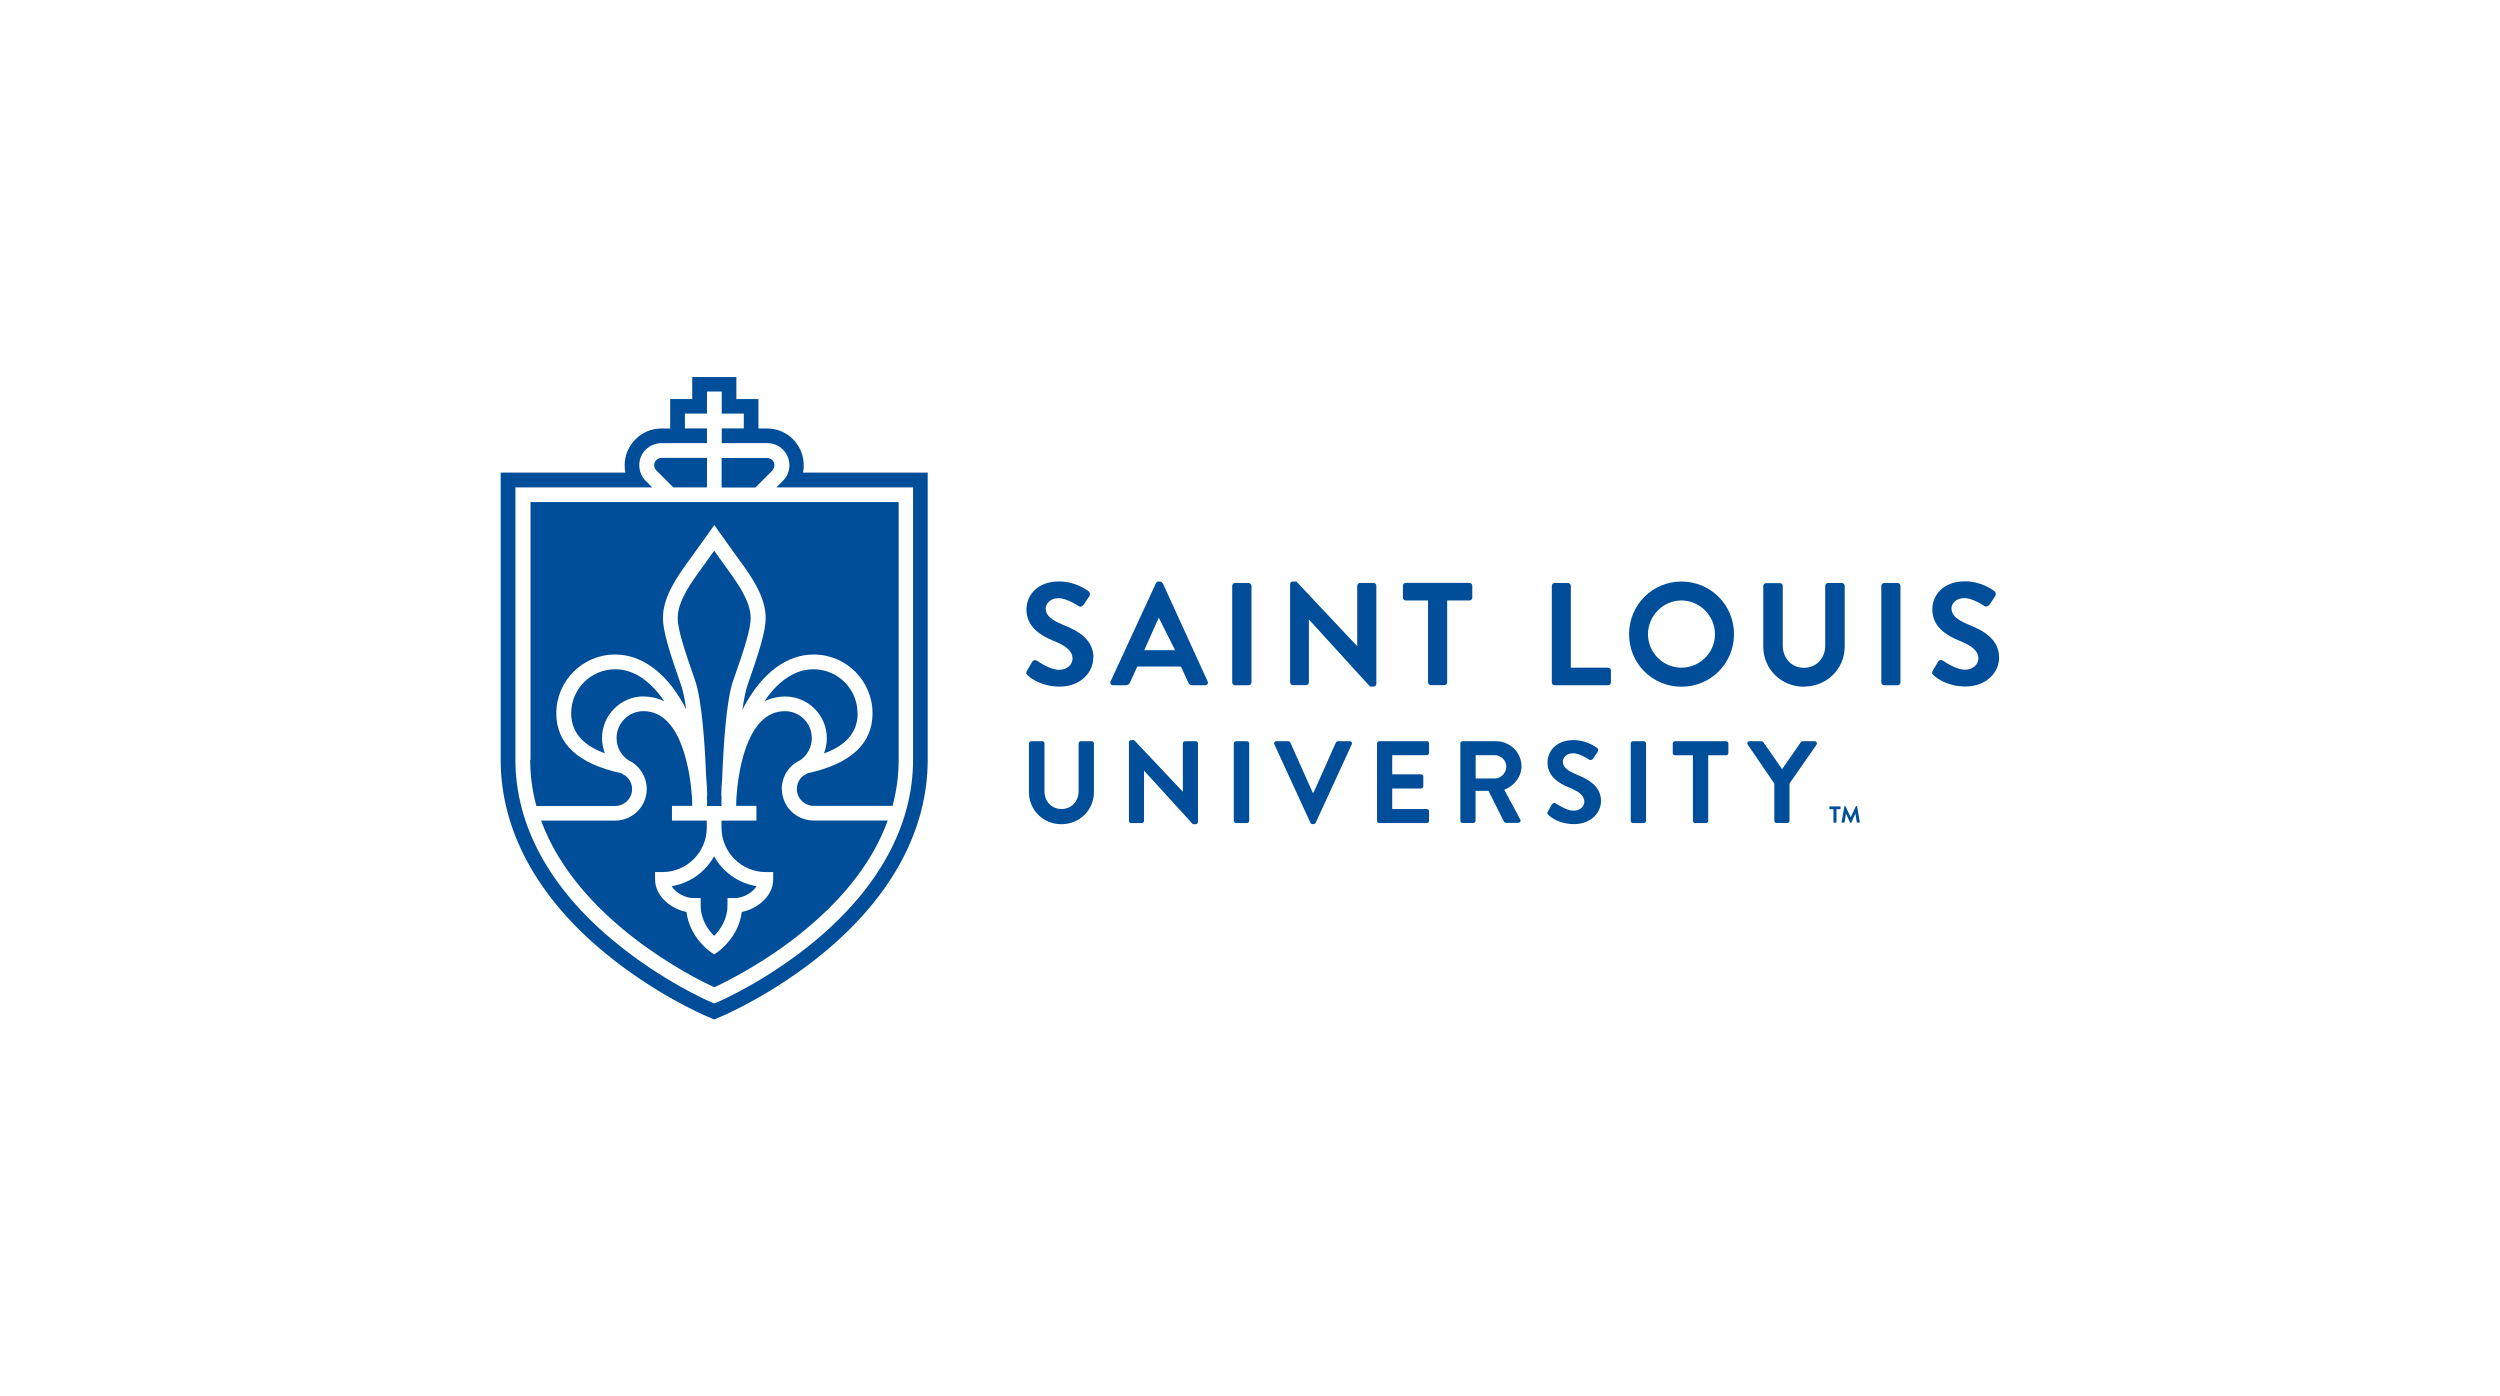 <?xml version="1.0" encoding="UTF-8"?><svg id="Layer_1" xmlns="http://www.w3.org/2000/svg" viewBox="0 0 222 124"><defs><style>.cls-1{fill:#004e99;}</style></defs><g id="SLU"><path class="cls-1" d="M57.15,61.85c.56,0,1.2.11,1.84.42-1.14-1.68-2.62-2.84-4.36-2.84-2.16,0-3.91,1.75-3.91,3.91,0,1.97,1.43,2.98,3,3.56-.17-.43-.26-.89-.26-1.36,0-2.04,1.66-3.7,3.7-3.7"/><path class="cls-1" d="M65.12,60.41c1.02-2.91,1.54-4.57,1.54-5.54,0-1.48-1.18-3.11-2.13-4.42l-.11-.15c-.37-.51-.73-1.01-1-1.4-.28.39-.63.88-1,1.4l-.11.15c-.95,1.31-2.13,2.94-2.13,4.42,0,.97.52,2.63,1.54,5.54.61,1.74.88,5.76.99,8.63.06.56.09,1.11.09,1.66h-.03c.02.28.02.51.02.69h-.01c0,.06,0,.12,0,.18h1.29c0-.06,0-.12,0-.18h-.01c0-.18,0-.41.02-.69h-.03c0-.52.03-1.04.08-1.57.11-2.87.36-6.95.98-8.71"/><path class="cls-1" d="M69.42,70.06c0-1.1.65-2.11,1.65-2.56.63-.44,1.02-1.18,1.02-1.96,0-1.32-1.07-2.39-2.39-2.39-3.55,0-4.2,5.95-4.31,7.73,0,.26-.01.49-.02.68h1.8v1.31h-3.1v.63c0,2.17,1.77,3.94,3.94,3.94h.65v.65c0,.8-.41,1.56-1.15,2.14-.49.38-1.06.64-1.64.75-.27,2.21-2,3.45-2.08,3.51l-.37.26-.38-.26c-.08-.06-1.81-1.29-2.08-3.51-.58-.11-1.15-.37-1.64-.75-.74-.58-1.15-1.34-1.15-2.14v-.65h.65c2.18,0,3.94-1.77,3.94-3.94v-.63h-3.09v-1.31h1.8c0-.21-.01-.46-.02-.74-.13-1.85-.8-7.67-4.31-7.67-1.32,0-2.39,1.07-2.39,2.39,0,.79.39,1.52,1.03,1.96.99.45,1.65,1.46,1.65,2.56,0,1.55-1.26,2.81-2.81,2.81h-6.57c3.24,8.88,13.61,13.99,15.38,14.8.97-.45,4.57-2.2,8.11-5.14,3.62-3,6.05-6.24,7.29-9.67h-6.59c-1.55,0-2.81-1.26-2.81-2.81"/><path class="cls-1" d="M59.78,43.28h3v-2.62h-4.04c-.17,0-.34.07-.46.19-.12.12-.19.29-.19.46s.07.34.19.46l1.5,1.5Z"/><path class="cls-1" d="M68.58,41.78c.12-.12.19-.29.19-.46s-.07-.34-.19-.46c-.12-.12-.29-.19-.46-.19h-4.04v2.62h3l1.5-1.5Z"/><path class="cls-1" d="M63.42,83.1c.46-.46,1.18-1.38,1.18-2.7v-.65h.65c.71,0,1.57-.45,1.93-1.06-1.62-.26-3-1.26-3.77-2.65-.77,1.39-2.15,2.39-3.77,2.65.36.6,1.22,1.06,1.93,1.06h.65v.65c0,1.31.72,2.24,1.19,2.7"/><path class="cls-1" d="M81.08,43.28v24.19c0,5.8-3.02,11.36-8.73,16.1-4.27,3.54-8.48,5.35-8.66,5.43l-.26.11-.26-.11c-.18-.07-4.39-1.89-8.66-5.43-5.72-4.73-8.74-10.3-8.74-16.1v-24.19h12.15l-.58-.58c-.37-.37-.57-.86-.57-1.39s.2-1.02.58-1.39c.36-.36.87-.57,1.39-.57h4.04v-1.31h-1.96v-1.31h1.96v-1.96h1.31v1.96h1.96v1.31h-1.96v1.31h4.04c.52,0,1.02.2,1.39.57.37.37.58.86.58,1.39s-.2,1.01-.58,1.39l-.57.58h12.15ZM70.43,39.01c-.62-.62-1.44-.96-2.31-.96h-.77v-2.61h-1.96v-1.96h-3.92v1.96h-1.96v2.61h-.77c-.87,0-1.7.34-2.31.96-.62.62-.96,1.44-.96,2.31,0,.22.02.44.06.65h-11.07v25.5c0,6.2,3.18,12.12,9.21,17.11,4.42,3.66,8.8,5.54,8.98,5.62l.77.33.77-.33c.18-.08,4.56-1.96,8.98-5.62,6.03-4.99,9.21-10.91,9.21-17.11v-25.5h-11.07c.21-1.04-.09-2.16-.89-2.97"/><path class="cls-1" d="M76.15,63.34c0-2.16-1.76-3.91-3.91-3.91-1.74,0-3.23,1.16-4.36,2.84.64-.31,1.28-.42,1.84-.42,2.04,0,3.7,1.66,3.7,3.7,0,.47-.09.93-.26,1.36,1.57-.57,3-1.59,3-3.56"/><path class="cls-1" d="M47.08,67.47c0,1.44.2,2.81.55,4.1h6.99c.83,0,1.51-.67,1.51-1.5,0-.48-.23-.91-.6-1.2-.13-.06-.25-.13-.37-.21-3.82-.83-5.76-2.62-5.76-5.32,0-2.88,2.34-5.22,5.22-5.22,2.34,0,4.49,1.57,6.07,4.41.08.15.16.3.24.46-.12-.88-.27-1.64-.45-2.15-1.09-3.12-1.61-4.81-1.61-5.98,0-1.9,1.32-3.72,2.38-5.19l.11-.15c.8-1.1,1.52-2.13,1.53-2.14l.54-.76.54.76s.73,1.04,1.53,2.14l.11.15c1.06,1.46,2.38,3.28,2.38,5.19,0,1.17-.52,2.86-1.61,5.98-.18.52-.33,1.29-.45,2.19.08-.17.17-.34.26-.5,1.58-2.85,3.73-4.41,6.07-4.41,2.88,0,5.22,2.34,5.22,5.22,0,2.7-1.94,4.49-5.76,5.32-.12.08-.24.15-.37.21-.37.28-.59.72-.59,1.19,0,.83.68,1.5,1.5,1.5h7c.36-1.34.54-2.7.54-4.1v-22.88h-32.69v22.88Z"/><path class="cls-1" d="M106.19,65.82h-.95c-.12,0-.2.09-.2.2v4.28h-.01l-4.32-4.58h-.26c-.1,0-.2.08-.2.19v6.98c0,.1.09.2.2.2h.94c.11,0,.2-.09.2-.2v-4.46h0l4.34,4.76h.25c.1,0,.2-.08.2-.19v-6.98c0-.1-.09-.2-.2-.2"/><path class="cls-1" d="M174.82,55.47c-1.05-.43-1.53-.84-1.53-1.45,0-.42.4-.91,1.14-.91s1.7.65,1.8.71c.16.1.35,0,.46-.16l.49-.74c.09-.13.05-.35-.08-.43-.26-.2-1.27-.87-2.59-.87-2.06,0-2.92,1.33-2.92,2.49,0,1.53,1.22,2.31,2.44,2.8,1.09.44,1.65.9,1.65,1.56,0,.56-.51,1-1.18,1-.84,0-1.89-.76-1.96-.8-.12-.09-.34-.09-.44.09l-.47.8c-.12.21-.05.27.06.39.26.25,1.22,1.01,2.85,1.01,1.83,0,2.98-1.23,2.98-2.56,0-1.67-1.45-2.43-2.71-2.93"/><path class="cls-1" d="M96.97,65.82h-.99c-.11,0-.2.09-.2.2v4.25c0,.87-.61,1.57-1.52,1.57s-1.51-.7-1.51-1.58v-4.24c0-.1-.08-.2-.2-.2h-.98c-.1,0-.2.09-.2.2v4.32c0,1.58,1.25,2.85,2.88,2.85s2.89-1.27,2.89-2.85v-4.32c0-.1-.09-.2-.2-.2"/><path class="cls-1" d="M101.61,57.74l1.27-2.85h.04l1.43,2.85h-2.74ZM103.22,51.78c-.04-.08-.09-.14-.22-.14h-.13c-.12,0-.18.07-.22.14l-4.03,8.73c-.08.17.03.34.22.34h1.13c.21,0,.33-.13.38-.26l.64-1.4h3.88l.64,1.4c.09.18.18.26.38.26h1.13c.19,0,.3-.17.22-.34l-3.99-8.73Z"/><path class="cls-1" d="M97.1,58.41c0-1.67-1.45-2.43-2.71-2.93-1.05-.43-1.53-.84-1.53-1.45,0-.42.4-.91,1.14-.91s1.7.65,1.8.71c.15.1.35,0,.45-.16l.49-.74c.09-.13.05-.35-.08-.43-.26-.2-1.27-.87-2.59-.87-2.06,0-2.92,1.33-2.92,2.49,0,1.53,1.22,2.31,2.44,2.8,1.09.44,1.65.9,1.65,1.56,0,.56-.51,1-1.18,1-.84,0-1.89-.76-1.96-.8-.12-.09-.34-.09-.44.09l-.47.8c-.12.21-.05.27.06.39.26.25,1.22,1.01,2.85,1.01,1.83,0,2.98-1.23,2.98-2.57"/><path class="cls-1" d="M160.19,60.97c2.05,0,3.62-1.59,3.62-3.56v-5.39c0-.13-.12-.25-.25-.25h-1.23c-.14,0-.25.12-.25.25v5.32c0,1.09-.76,1.96-1.89,1.96s-1.88-.87-1.88-1.97v-5.3c0-.13-.1-.25-.25-.25h-1.23c-.13,0-.25.12-.25.25v5.39c0,1.97,1.57,3.56,3.6,3.56"/><path class="cls-1" d="M140.01,68.78c-.84-.34-1.23-.67-1.23-1.16,0-.33.32-.73.91-.73s1.36.52,1.44.57c.12.08.28,0,.36-.12l.39-.59c.07-.1.04-.28-.06-.34-.21-.15-1.02-.69-2.07-.69-1.65,0-2.33,1.07-2.33,1.99,0,1.22.97,1.84,1.95,2.24.87.35,1.32.71,1.32,1.24,0,.45-.41.8-.95.8-.67,0-1.51-.61-1.57-.64-.09-.07-.27-.07-.35.07l-.37.64c-.09.17-.04.22.05.31.21.2.97.81,2.28.81,1.46,0,2.39-.98,2.39-2.05,0-1.34-1.16-1.94-2.17-2.35"/><path class="cls-1" d="M145.97,65.82h-.96c-.1,0-.2.09-.2.2v6.87c0,.1.09.2.2.2h.96c.1,0,.2-.09.2-.2v-6.87c0-.1-.09-.2-.2-.2"/><path class="cls-1" d="M153.27,65.82h-4.53c-.11,0-.2.09-.2.2v.85c0,.1.08.2.2.2h1.59v5.82c0,.1.09.2.2.2h.96c.1,0,.2-.09.2-.2v-5.82h1.59c.11,0,.2-.09.2-.2v-.85c0-.1-.08-.2-.2-.2"/><path class="cls-1" d="M132.73,69.13h-1.69v-2.07h1.69c.55,0,1.03.46,1.03,1.01,0,.58-.48,1.06-1.03,1.06M135.11,68.05c0-1.23-1.02-2.23-2.26-2.23h-2.97c-.11,0-.2.09-.2.19v6.87c0,.1.08.2.2.2h.95c.1,0,.2-.09.2-.2v-2.65h1.15l1.38,2.75s.07.09.17.09h1.09c.18,0,.25-.17.18-.3l-1.42-2.64c.9-.36,1.53-1.14,1.53-2.1"/><path class="cls-1" d="M142.8,59.29h-3.31v-7.27c0-.13-.12-.25-.25-.25h-1.19c-.14,0-.25.12-.25.25v8.58c0,.13.1.25.25.25h4.75c.14,0,.25-.12.25-.25v-1.06c0-.13-.1-.25-.25-.25"/><path class="cls-1" d="M161.15,65.82h-1.07c-.08,0-.13.05-.17.09l-1.66,2.39-1.66-2.39s-.08-.09-.17-.09h-1.06c-.16,0-.25.17-.16.3l2.36,3.46v3.3c0,.1.08.2.2.2h.95c.1,0,.2-.09.2-.2v-3.31l2.4-3.45c.08-.14,0-.3-.17-.3"/><path class="cls-1" d="M149.31,59.29c-1.63,0-2.97-1.34-2.97-2.97s1.34-3,2.97-3,2.98,1.36,2.98,3-1.35,2.97-2.98,2.97M149.31,51.64c-2.59,0-4.65,2.09-4.65,4.68s2.06,4.66,4.65,4.66,4.67-2.06,4.67-4.66-2.07-4.68-4.67-4.68"/><path class="cls-1" d="M126.7,65.82h-4.22c-.11,0-.2.09-.2.2v6.87c0,.1.08.2.2.2h4.22c.11,0,.2-.09.2-.2v-.85c0-.1-.08-.2-.2-.2h-3.07v-1.82h2.56c.1,0,.2-.08.2-.2v-.86c0-.1-.09-.2-.2-.2h-2.56v-1.7h3.07c.11,0,.2-.09.2-.2v-.85c0-.1-.08-.2-.2-.2"/><path class="cls-1" d="M110.73,65.82h-.97c-.1,0-.2.09-.2.2v6.87c0,.1.09.2.2.2h.97c.1,0,.2-.09.2-.2v-6.87c0-.1-.09-.2-.2-.2"/><path class="cls-1" d="M121.95,51.77h-1.19c-.14,0-.24.12-.24.25v5.35h-.01l-5.39-5.73h-.32c-.13,0-.24.1-.24.23v8.72c0,.13.12.25.24.25h1.18c.14,0,.25-.12.25-.25v-5.57h.01l5.42,5.95h.31c.13,0,.25-.1.25-.23v-8.73c0-.13-.12-.25-.25-.25"/><path class="cls-1" d="M119.87,65.82h-1.06c-.09,0-.16.06-.18.11l-1.99,4.46h-.07l-1.99-4.46c-.02-.05-.08-.11-.18-.11h-1.06c-.16,0-.24.13-.18.27l3.21,6.98c.03.06.08.11.18.11h.1c.09,0,.14-.05.18-.11l3.21-6.98c.06-.14-.02-.27-.18-.27"/><path class="cls-1" d="M168.52,51.77h-1.21c-.13,0-.25.12-.25.25v8.58c0,.13.12.25.25.25h1.21c.13,0,.24-.12.24-.25v-8.58c0-.13-.12-.25-.24-.25"/><path class="cls-1" d="M110.88,51.77h-1.21c-.13,0-.25.12-.25.25v8.58c0,.13.12.25.25.25h1.21c.13,0,.25-.12.25-.25v-8.58c0-.13-.12-.25-.25-.25"/><path class="cls-1" d="M130.74,53.07v-1.06c0-.13-.11-.25-.25-.25h-5.66c-.14,0-.25.12-.25.25v1.06c0,.13.1.25.25.25h1.98v7.27c0,.13.12.25.25.25h1.2c.13,0,.25-.12.25-.25v-7.27h1.98c.14,0,.25-.11.25-.25"/><path class="cls-1" d="M163.4,71.61h-.91s-.04.02-.04.04v.17s.02.04.04.04h.32v1.16s.02.04.04.04h.19s.04-.02.04-.04v-1.16h.32s.04-.02.04-.04v-.17s-.02-.04-.04-.04"/><path class="cls-1" d="M164.87,71.58h-.03s-.03,0-.04.02l-.46.98h0l-.46-.98s-.02-.02-.03-.02h-.03s-.04.01-.04.03l-.25,1.39s.01.05.04.05h.19s.04-.02.04-.03l.12-.78h0l.37.81s.02.02.04.02h.04s.03-.01.03-.02l.36-.81h0l.12.78s.02.03.04.03h.19s.04-.02.04-.05l-.24-1.39s-.01-.03-.04-.03"/></g></svg>